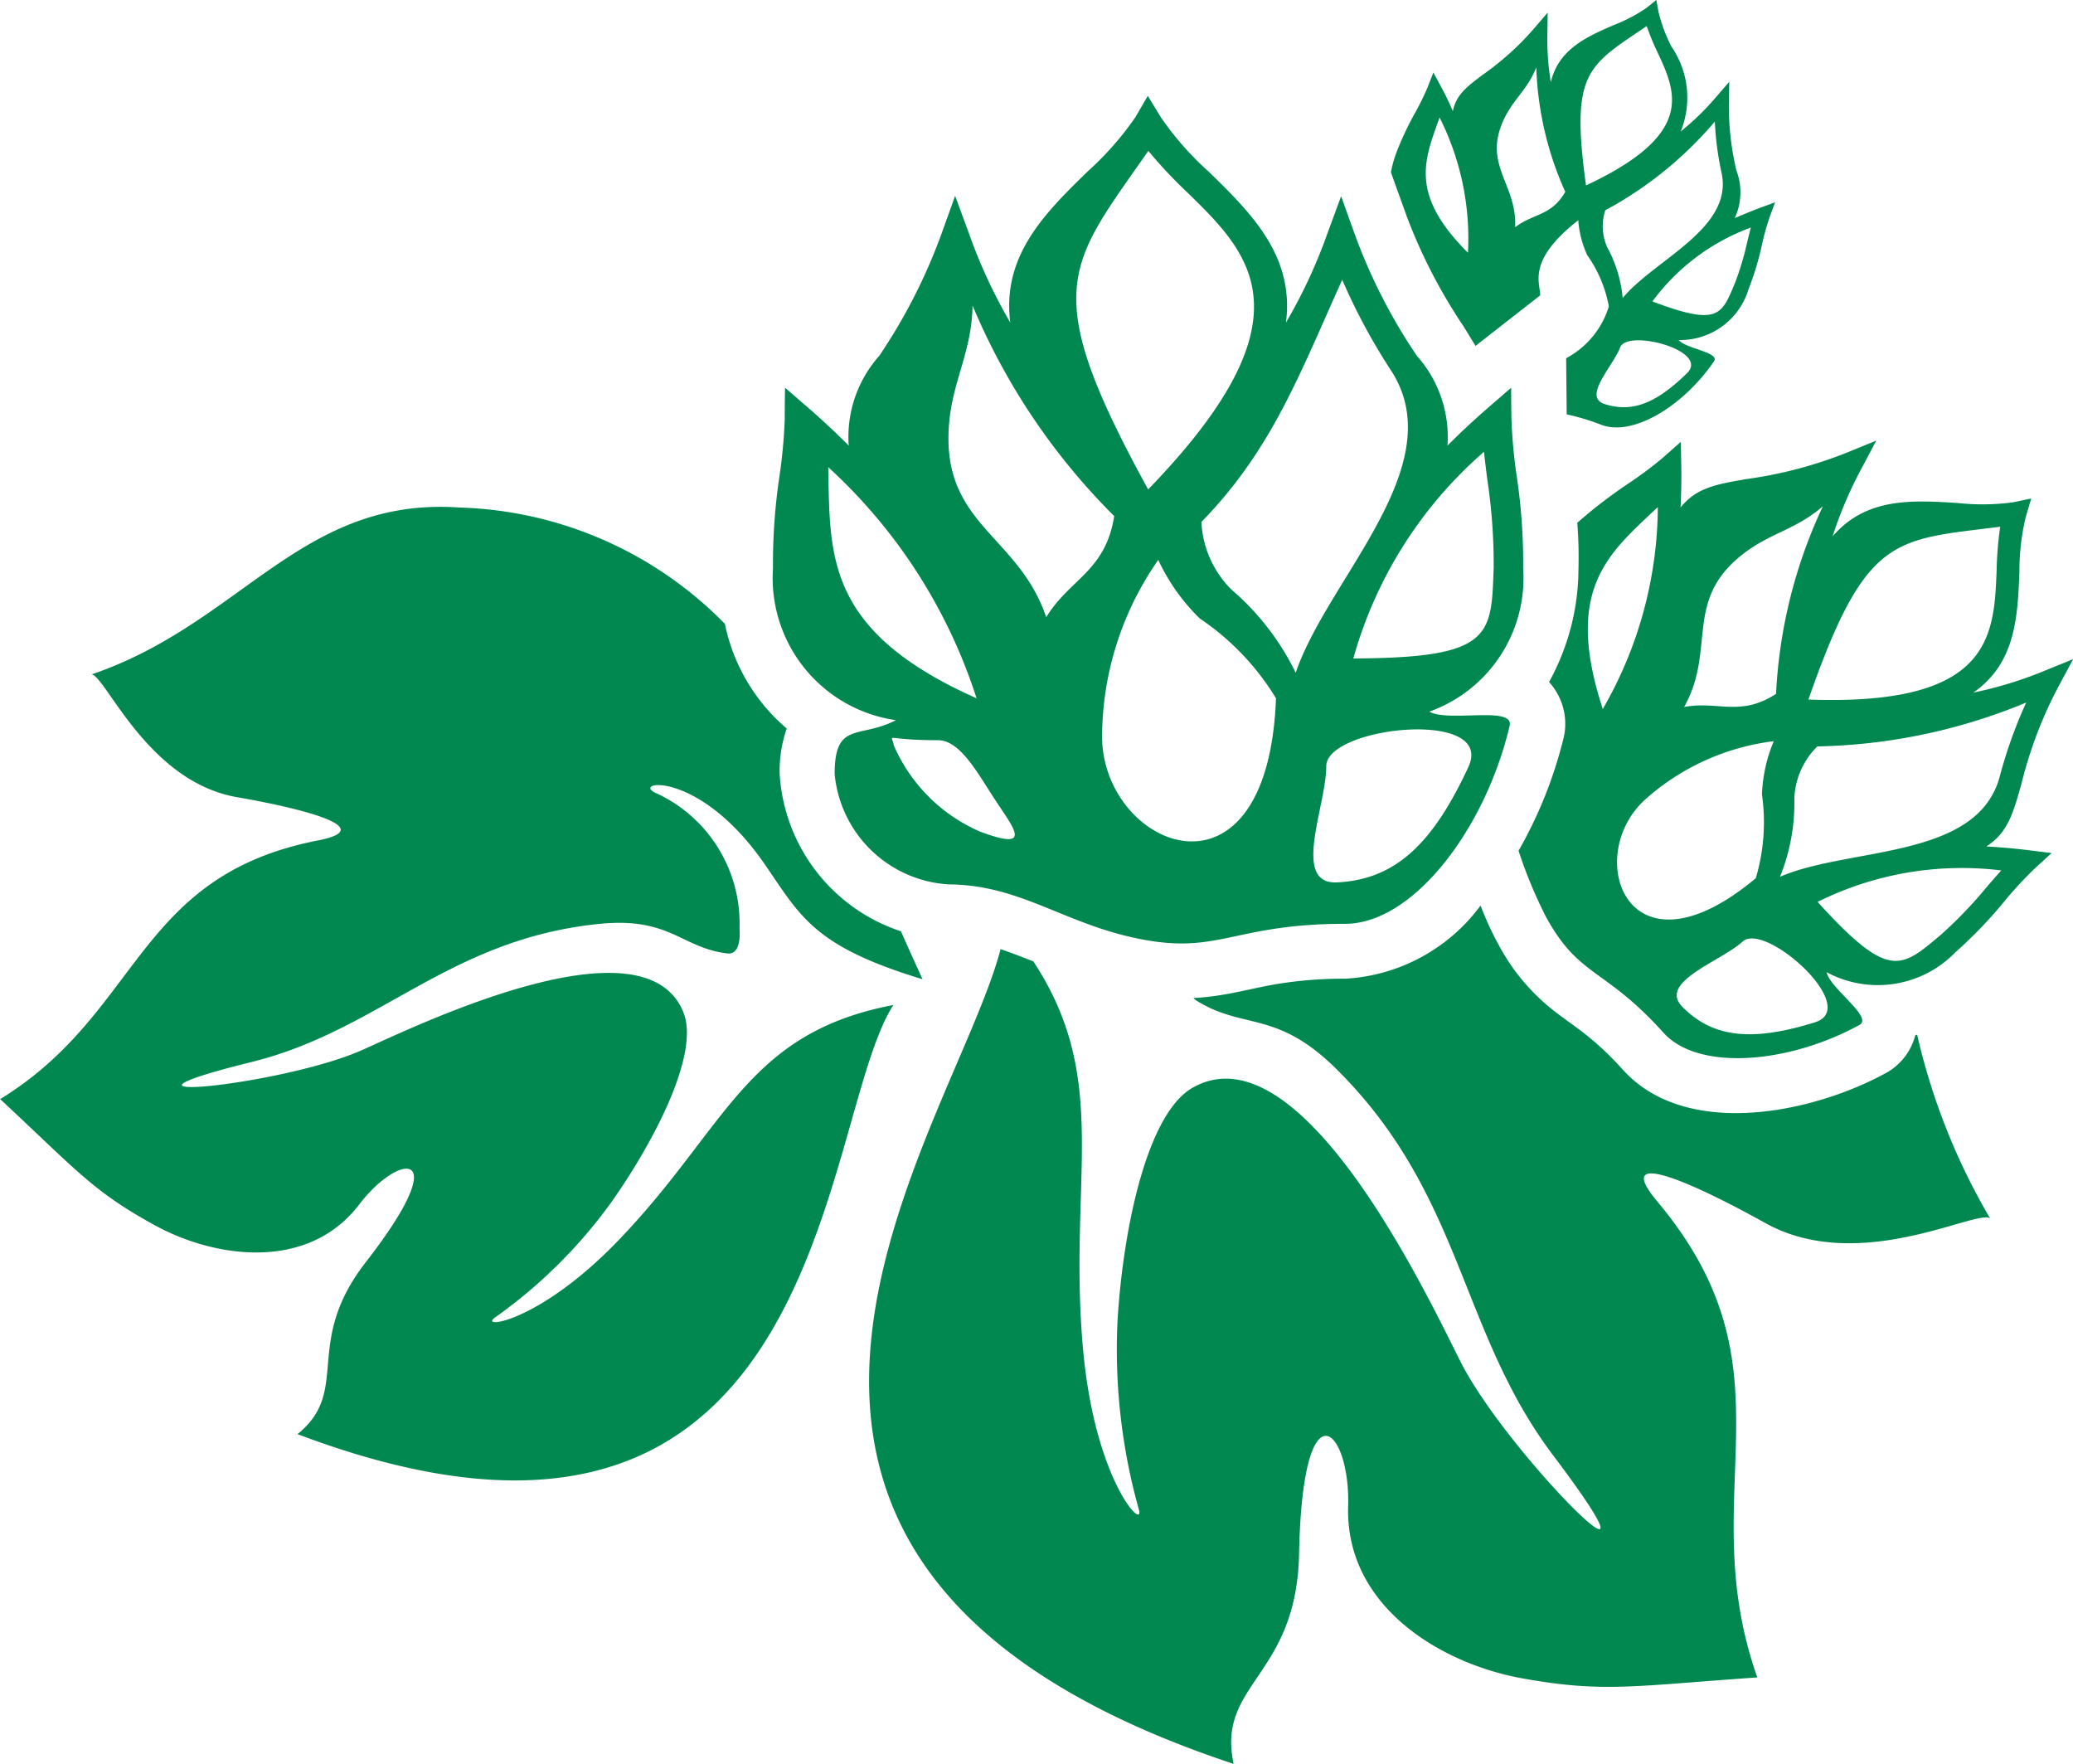 <svg id="Ebene_1" data-name="Ebene 1" xmlns="http://www.w3.org/2000/svg" viewBox="0 0 52.699 44.829">
  <defs>
    <style>
      .cls-1 {
        fill: #008850;
        fill-rule: evenodd;
      }
    </style>
  </defs>
  <title>bierhandlung_freiburg_hopfen_1</title>
  <path class="cls-1" d="M38.318,6.924c-1.506-1.5-1.1-2.37-.722-3.438a6.84,6.84,0,0,1,.722,3.438ZM25.826,18.249c-3.855-1.717-3.723-3.623-3.771-5.875a13.584,13.584,0,0,1,3.771,5.875ZM25.1,22.978a3.1,3.1,0,0,1-2.882-2.807c0-1.352.633-.886,1.558-1.366a3.651,3.651,0,0,1-3.125-3.863h0a14.843,14.843,0,0,1,.167-2.356h0a13.336,13.336,0,0,0,.131-1.411q0-.411.008-.821l.619.537c.3.262.641.574,1,.935a3.1,3.1,0,0,1,.776-2.281,14.215,14.215,0,0,0,1.576-3.085l.353-.982.36.979,0,0A13.33,13.33,0,0,0,26.683,8.7c-.22-1.706.891-2.791,1.962-3.838a7.818,7.818,0,0,0,1.213-1.375l0,0,.321-.55.331.543a7.741,7.741,0,0,0,1.219,1.385C32.8,5.91,33.911,7,33.691,8.7a13.185,13.185,0,0,0,1.042-2.233v0l.36-.979.353.982a14.084,14.084,0,0,0,1.575,3.076,3.1,3.1,0,0,1,.776,2.28c.36-.361.7-.672,1-.934l.619-.537q0,.411.008.821a13.243,13.243,0,0,0,.131,1.411h0a14.816,14.816,0,0,1,.166,2.356h0a3.605,3.605,0,0,1-2.386,3.645c.493.278,2.165-.156,2.042.362-.623,2.636-2.458,5.031-4.181,5.031-2.95,0-3.228.851-5.471.331-1.774-.411-2.87-1.333-4.634-1.333Zm-.254-3.664c-1.418,0-1.178-.2-1.121.139a4.22,4.22,0,0,0,2.189,2.184c1.355.506.866-.074.4-.782s-.9-1.541-1.472-1.541ZM33.939,17.6a6.584,6.584,0,0,0-1.633-2.114,2.593,2.593,0,0,1-.764-1.72c1.793-1.836,2.5-3.767,3.579-6.155a15.416,15.416,0,0,0,1.261,2.336c1.523,2.408-1.638,5.27-2.443,7.653Zm4.786-5.618c.024.223.053.455.083.694h0a14.481,14.481,0,0,1,.164,2.238c-.061,1.744-.017,2.31-3.568,2.322a10.8,10.8,0,0,1,3.323-5.254Zm-9.4,1.635c-.222,1.409-1.134,1.595-1.728,2.571-.714-2.114-2.7-2.356-2.467-4.949.095-1.077.577-1.817.594-2.973a16.6,16.6,0,0,0,3.6,5.351Zm.86-.682c-2.813-5.123-2.022-5.68.007-8.6A11.94,11.94,0,0,0,31.2,5.407c1.566,1.53,3.23,3.157-1.014,7.535l0,0,0,0Zm3.253,5.314c-.212,5.565-4.422,3.795-4.421.964a7.875,7.875,0,0,1,1.428-4.481A5.06,5.06,0,0,0,31.5,16.22a6.545,6.545,0,0,1,1.939,2.03Zm4.892,1.743c-.888,1.914-1.833,2.867-3.341,2.936-1.17.054-.273-1.942-.273-2.953s4.3-1.471,3.614.017ZM8.563,36.952c1.373-1.109.122-2.3,1.739-4.375,2.291-2.943.842-2.79-.168-1.465-1.312,1.719-3.685,1.362-5.2.53-1.582-.867-1.977-1.39-3.93-3.205,3.6-2.209,3.431-5.672,8.088-6.577,1.518-.3-.281-.788-2.079-1.1-2.259-.4-3.318-3.061-3.683-3.119,3.816-1.3,5.318-4.518,9.35-4.241a9.84,9.84,0,0,1,6.748,2.957A4.742,4.742,0,0,0,21,19.017a3.291,3.291,0,0,0-.18,1.154,4.5,4.5,0,0,0,3.083,4c.181.406.363.813.55,1.219-2.776-.841-3.1-1.6-4.013-2.924-1.621-2.349-3.312-2.126-2.82-1.834A3.645,3.645,0,0,1,19.8,24.09c.03.41-.067.675-.313.644-1.175-.147-1.454-.929-3.242-.752-3.822.379-5.593,2.706-8.844,3.51-4.516,1.118.759.605,2.8-.3,1.318-.586,7.192-3.461,8.176-.951.415,1.06-.766,3.317-1.882,4.88a12.7,12.7,0,0,1-2.9,2.859c-.463.311,1.067.173,3.093-1.919,2.793-2.884,3.249-5.3,7.023-6.016C21.789,29.014,22.1,42.07,8.563,36.952ZM41.745,18.521c-1-3.059.151-3.956,1.4-5.132a10.355,10.355,0,0,1-1.4,5.132Zm-.651-4.73a12.356,12.356,0,0,1,1.3-1h0a10.152,10.152,0,0,0,.866-.646l.469-.414q.006.312.012.624c.006.3,0,.656-.018,1.044.4-.5.9-.59,1.687-.724A10.824,10.824,0,0,0,47.961,12l.736-.3-.37.7v0a10.165,10.165,0,0,0-.739,1.733c.853-.995,2.035-.92,3.174-.848a5.95,5.95,0,0,0,1.4-.015h0l.475-.1-.138.465a5.9,5.9,0,0,0-.162,1.4c-.046,1.14-.094,2.323-1.172,3.069a10.056,10.056,0,0,0,1.8-.55h0l.738-.3-.376.7a10.741,10.741,0,0,0-.937,2.461c-.215.769-.352,1.253-.895,1.6.388.02.738.054,1.04.091l.62.076-.461.424a10.1,10.1,0,0,0-.732.794h0a11.241,11.241,0,0,1-1.248,1.3h0a2.748,2.748,0,0,1-3.28.51c.094.421,1.193,1.145.837,1.341-1.81.992-4.1,1.176-4.981.2-1.506-1.67-2.129-1.393-2.979-2.928a11.626,11.626,0,0,1-.707-1.7,11.077,11.077,0,0,0,1.143-2.857,1.562,1.562,0,0,0-.133-1.093,1.627,1.627,0,0,0-.234-.339,5.986,5.986,0,0,0,.747-2.848v-.027a11.121,11.121,0,0,0-.03-1.172Zm5.158,8.991a5.019,5.019,0,0,0,.363-2,1.976,1.976,0,0,1,.584-1.31,14.549,14.549,0,0,0,5.31-1.115,11.771,11.771,0,0,0-.679,1.905c-.586,2.091-3.819,1.762-5.578,2.523Zm5.623-.158c-.114.127-.231.262-.351.4h0a11.029,11.029,0,0,1-1.183,1.235c-1.018.855-1.316,1.169-3.135-.835a8.233,8.233,0,0,1,4.67-.8ZM46.15,18.136c-.911.593-1.481.172-2.337.334.832-1.483-.043-2.728,1.542-3.922.658-.5,1.323-.6,1.986-1.181a12.651,12.651,0,0,0-1.191,4.769Zm.825.139c1.464-4.206,2.183-4.043,4.873-4.387a9.1,9.1,0,0,0-.091,1.122c-.067,1.667-.139,3.439-4.782,3.271h0v-.005Zm-1.348,4.553c-3.259,2.72-4.405-.567-2.8-2.01a6,6,0,0,1,3.265-1.479,3.862,3.862,0,0,0-.3,1.356,4.988,4.988,0,0,1-.159,2.133Zm1.51,3.658c-1.537.474-2.558.425-3.367-.393-.627-.635.96-1.146,1.532-1.662s3.029,1.686,1.835,2.054ZM32.36,45.329c-.436-2.044,1.6-2.206,1.664-5.324.088-4.417,1.307-3.2,1.248-1.223-.076,2.561,2.375,4,4.393,4.371,2.1.383,2.857.2,6.009-.017-1.669-4.723,1.074-7.78-2.535-12.088-1.177-1.4.846-.514,2.735.537,2.374,1.321,5.338-.341,5.716-.121A16.4,16.4,0,0,1,49.737,26.8l-.047.013c-.013.05-.029.1-.048.152a1.525,1.525,0,0,1-.7.809c-1.85,1.014-5.078,1.7-6.69-.088a7.589,7.589,0,0,0-.959-.906c-.281-.22-.578-.417-.856-.641a5.258,5.258,0,0,1-1.348-1.64,7.927,7.927,0,0,1-.451-.982A4.591,4.591,0,0,1,35.2,25.376a10.391,10.391,0,0,0-1.8.146c-.46.08-.912.2-1.372.271a6.259,6.259,0,0,1-.687.074.31.31,0,0,0,.079.068c1.191.743,2.031.231,3.544,1.728,3.234,3.2,3.128,6.663,5.52,9.829,3.321,4.4-1.15-.01-2.349-2.37-.775-1.523-4.036-8.552-6.815-6.976-1.172.665-1.77,3.625-1.909,5.9a15.047,15.047,0,0,0,.533,4.794c.2.631-1.11-.637-1.414-4.075-.38-4.3.726-6.808-1.26-9.828-.239-.094-.481-.189-.733-.278l-.1-.036c-1.209,4.626-9.593,15.571,5.922,20.71ZM36.762,6l-.353-.982-.05-.14a3.149,3.149,0,0,1,.115-.432h0a7.508,7.508,0,0,1,.5-1.078h0a6.642,6.642,0,0,0,.314-.64l.151-.385.195.363c.1.177.2.385.3.619.085-.418.351-.618.773-.934a7.163,7.163,0,0,0,1.294-1.17l.342-.4q0,.263-.006.525v0a6.708,6.708,0,0,0,.087,1.241c.2-.842.919-1.154,1.61-1.454A3.936,3.936,0,0,0,42.857.7h0l.249-.2q.03.157.059.315a3.908,3.908,0,0,0,.326.87,2.287,2.287,0,0,1,.235,2.157,6.638,6.638,0,0,0,.89-.864v0l.345-.4q-.005.263-.01.525a7.064,7.064,0,0,0,.191,1.729A1.563,1.563,0,0,1,45.1,6.044c.234-.1.45-.19.639-.26l.387-.142-.143.388a6.63,6.63,0,0,0-.191.688h0a7.449,7.449,0,0,1-.343,1.138h0a1.815,1.815,0,0,1-1.774,1.287c.182.219,1.046.314.9.536-.765,1.129-2.057,1.927-2.867,1.618a5.9,5.9,0,0,0-.88-.265l-.007-.7-.007-.727A2.229,2.229,0,0,0,41.9,8.286a3.3,3.3,0,0,0-.549-1.3,2.555,2.555,0,0,1-.229-.888c-1.338,1.046-.954,1.614-.969,1.91L38.51,9.292c-.1-.163-.2-.327-.306-.5A13.586,13.586,0,0,1,36.762,6Zm5.489,2.076a3.325,3.325,0,0,0-.39-1.286,1.309,1.309,0,0,1-.052-.946,9.6,9.6,0,0,0,2.785-2.255,7.713,7.713,0,0,0,.175,1.324c.285,1.406-1.714,2.186-2.518,3.163Zm3.257-1.787c-.029.109-.057.224-.086.342h0A7.279,7.279,0,0,1,45.1,7.708c-.341.809-.421,1.083-2.094.454a5.435,5.435,0,0,1,2.5-1.877Zm-4.716-.914c-.357.623-.819.547-1.273.9.043-1.122-.846-1.591-.275-2.769.237-.49.6-.751.811-1.292a8.356,8.356,0,0,0,.736,3.161Zm.527-.167c-.406-2.914.065-3.034,1.543-4.046a6.041,6.041,0,0,0,.284.687c.463,1,.954,2.063-1.825,3.363h0v0Zm2.568,4.777c-.76.741-1.375,1.02-2.1.783-.56-.184.219-.962.4-1.438s2.288.079,1.7.655Z" transform="translate(-1 -0.5)"/>
</svg>

